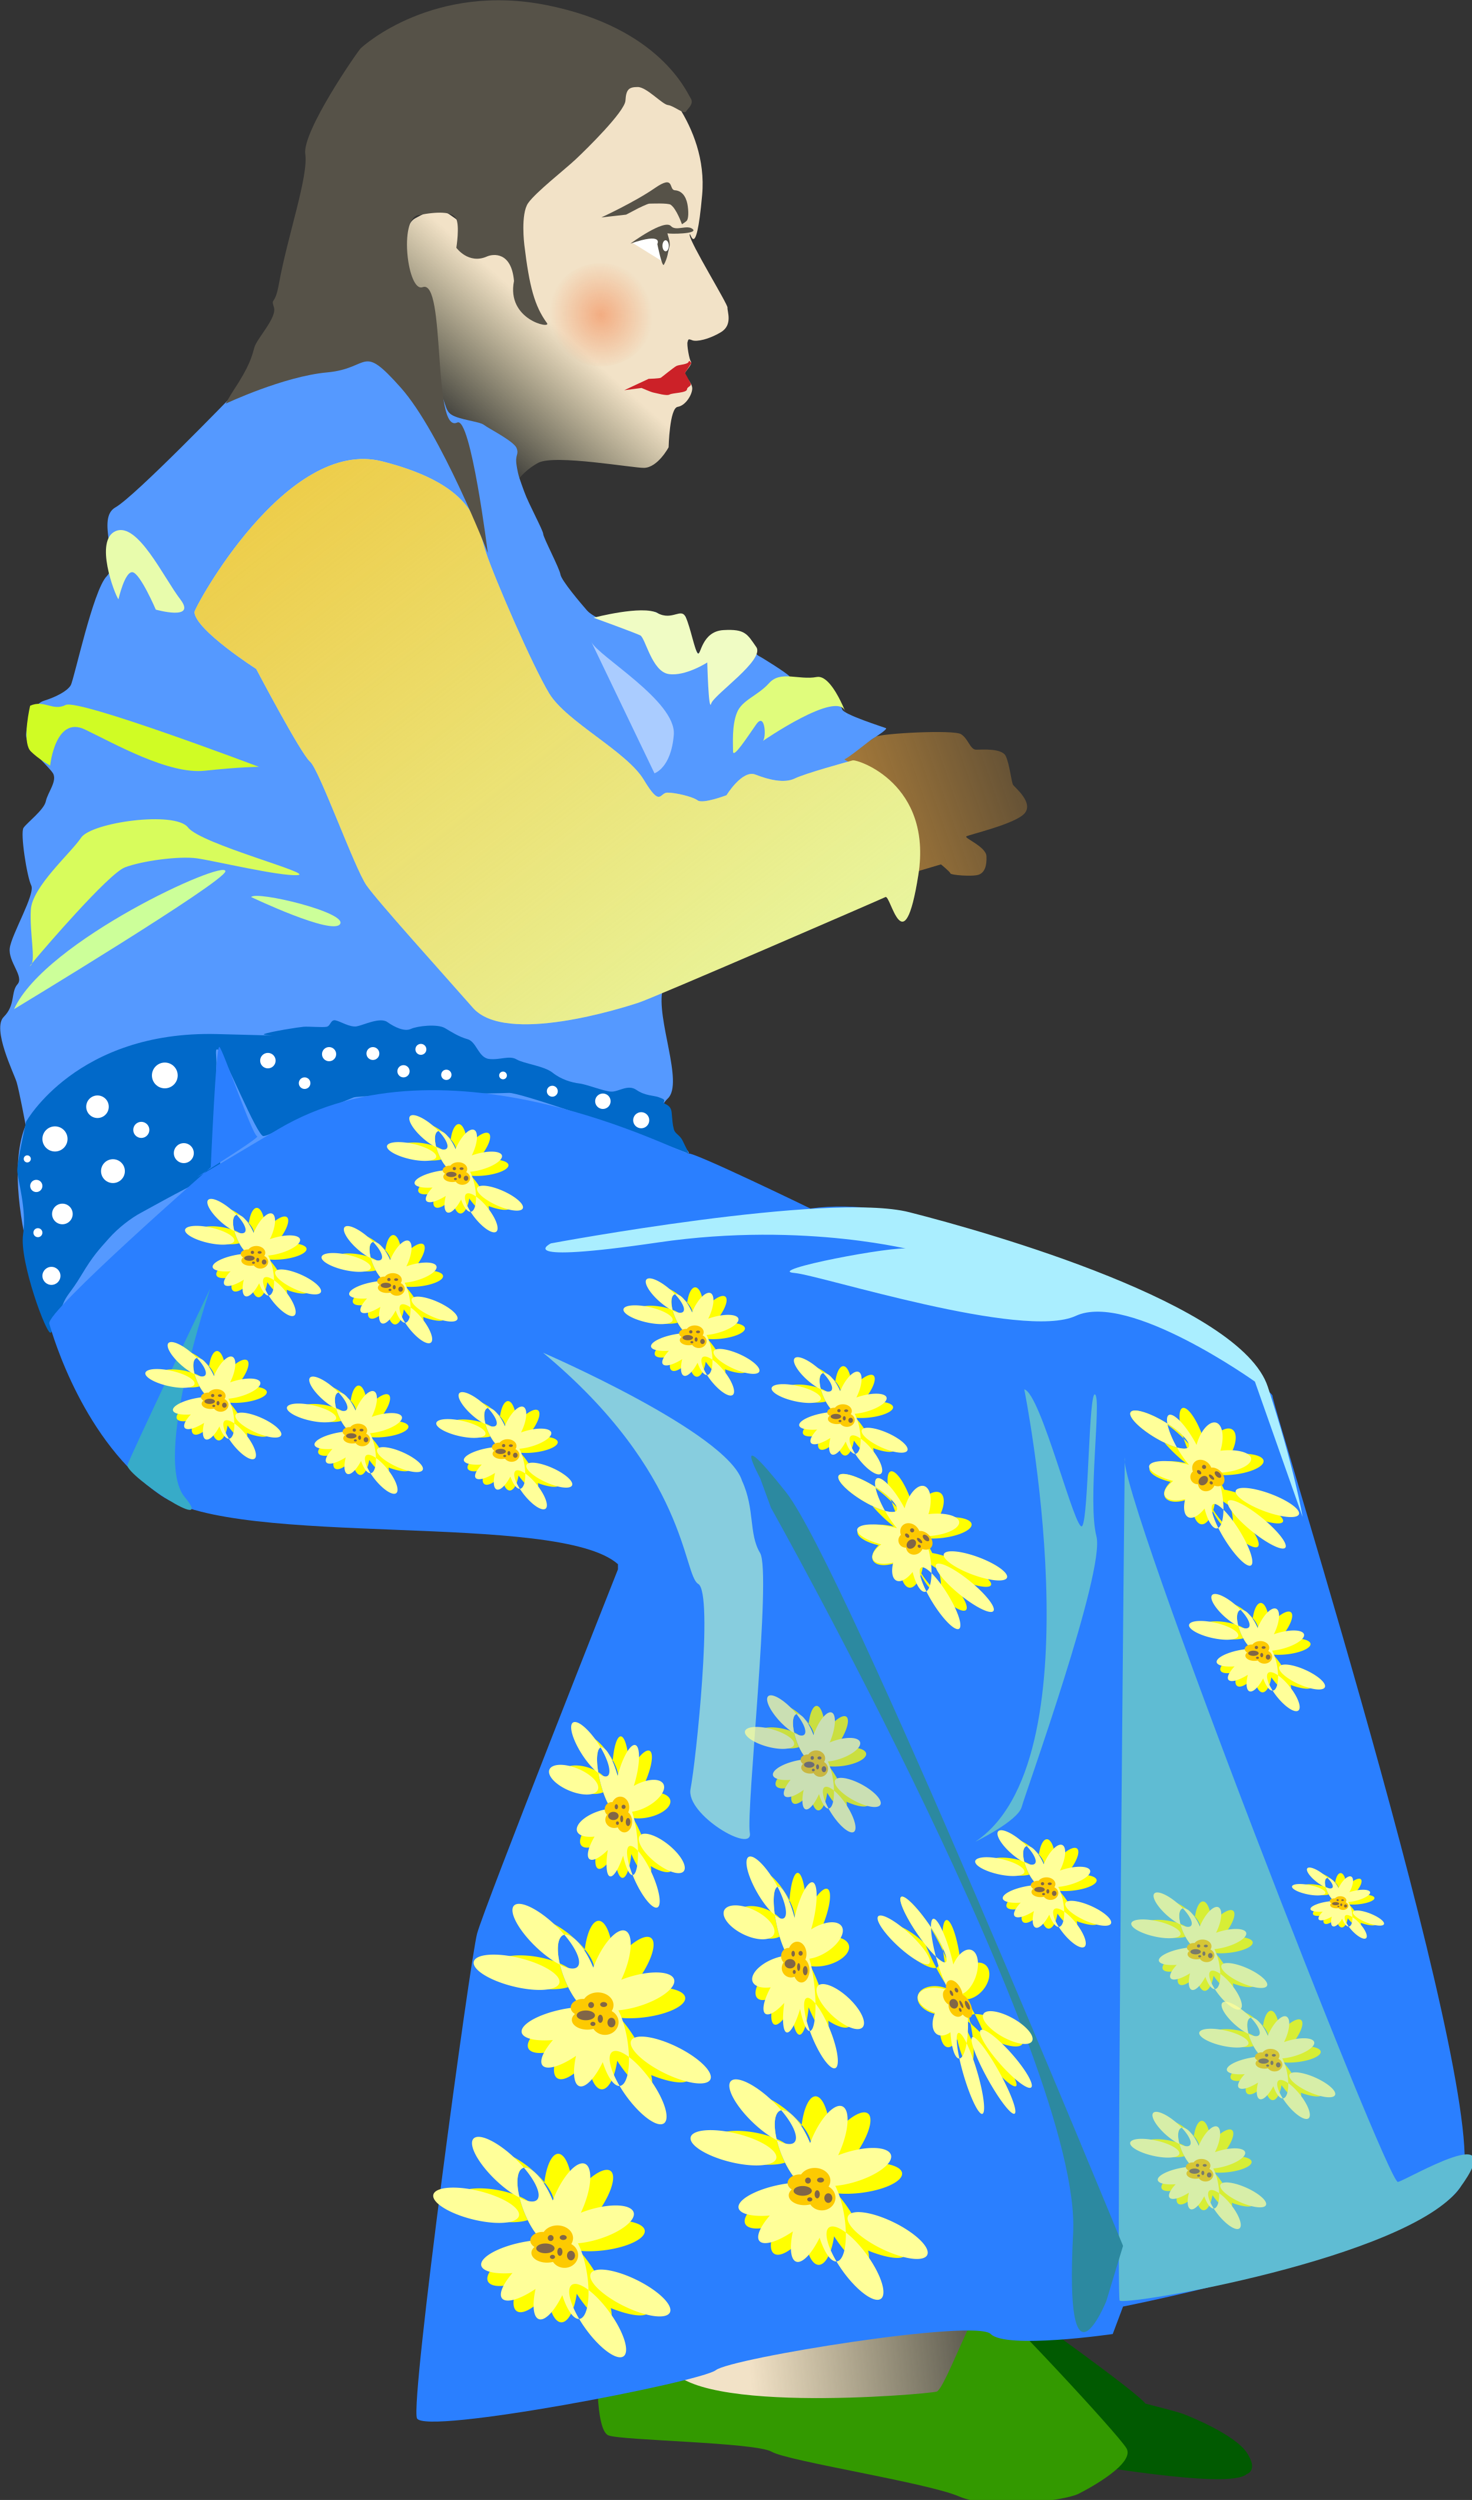 <svg xmlns="http://www.w3.org/2000/svg" xmlns:xlink="http://www.w3.org/1999/xlink" viewBox="0 0 160.84 273.1" version="1.0"><rect x="0" y="0" width="160.84" height="273.1" fill="#333333" stroke="none"/><defs><linearGradient id="e" y2="487.13" gradientUnits="userSpaceOnUse" x2="344.41" y1="214.07" x1="132.39"><stop stop-color="#eec73e" offset="0"/><stop stop-color="#eec73e" stop-opacity="0" offset="1"/></linearGradient><linearGradient id="c" x1="107.86" xlink:href="#a" gradientUnits="userSpaceOnUse" x2="148.28" y1="342.07" y2="338.07"/><linearGradient id="b" y2="332.26" gradientUnits="userSpaceOnUse" x2="465.68" y1="391.72" x1="294.46"><stop stop-color="#fcaf3e" offset="0"/><stop stop-color="#fcaf3e" stop-opacity="0" offset="1"/></linearGradient><linearGradient id="d" x1="422.24" xlink:href="#a" gradientUnits="userSpaceOnUse" x2="385.88" y1="333.13" y2="374.04"/><linearGradient id="a"><stop stop-color="#f2e2c7" offset="0"/><stop stop-color="#f8ebc1" stop-opacity=".498" offset=".5"/><stop stop-color="#fef5bc" stop-opacity="0" offset="1"/></linearGradient><radialGradient id="f" gradientUnits="userSpaceOnUse" cy="170.1" cx="275.21" gradientTransform="matrix(.325 .975 -.916 .305 339.82 -136.41)" r="19.183"><stop stop-color="#f44800" offset="0"/><stop stop-color="#f44800" stop-opacity="0" offset="1"/></radialGradient></defs><g transform="translate(-16.234 -20.043) scale(.301)"><path d="M359.33 342.57s10.45-7.33 12.47-8.58c2.03-1.24 28.38-2.65 31.03-.93 2.65 1.71 3.28 5.61 5.46 5.61s9.35-.62 10.76 2.34c1.4 2.96 2.03 9.51 2.65 10.44.62.94 7.49 6.4 4.21 10.29-3.27 3.9-20.43 7.8-21.2 8.42-.78.62 7.17 3.74 7.32 7.17.16 3.43-.62 5.93-2.81 6.71-2.18.78-10.13.15-10.28-.47-.16-.63-3.43-3.27-3.43-3.27s-12.01 3.58-13.26 3.89c-1.24.32-3.74.16-3.74.16s-7.95-32.9-11.38-32.74c-3.43.15-7.95-6.86-8.26-6.86s.46-2.18.46-2.18z" fill="url(#b)"/><path d="M469.72 938.94c-2.81-4.05-42.72-32.43-42.72-32.43l-9.98 30.25s26.51 24.64 27.44 24.01c.94-.62 55.51 9.67 62.06 3.74 0 0 4.36-1.24 0-7.79-4.37-6.55-20.58-13.1-23.08-14.04-2.49-.93-13.72-3.74-13.72-3.74z" fill="#015a01"/><path fill="url(#c)" transform="translate(54.015 66.689) scale(2.524)" d="M86.491 322.34l13.095 23.96 34.834.87 9.02-7.66-2.84-15.32z"/><path d="M290.26 93.102s20.89 18.398 18.56 44.278-4.52 11.85-4.52 14.5 13.87 25.1 13.72 26.35c-.16 1.25 2.03 6.24-2.34 8.89s-8.89 3.59-10.45 2.96c-1.56-.62-1.4-.31-1.71.63-.32.93.62 6.39 1.24 7.17.63.78-1.71 3.12-2.18 4.05-.47.94 2.65 3.43 2.65 5.62 0 2.18-2.34 6.23-5.3 6.7s-3.28 14.66-3.28 14.66-3.89 7.33-8.88 7.48c-3.82.12-32.4-4.96-38.36-1.87-4.21 2.19-6.86 5.46-7.01 5.77-.16.31-6.24-5.92-6.24-5.92s-18.24-15.44-19.18-16.22c-.93-.77-8.26-19.18-8.57-19.95-.32-.78-18.71-19.34-7.49-33.53 0 0-1.87-15.74 3.74-18.86 5.62-3.12 8.11-3.59 9.98-2.81 1.88.78 11.39 7.02 11.07 11.07-.31 4.06 28.22-24.48 28.07-25.88-.16-1.4 17.62-31.65 22.92-33.834 5.3-2.191 13.41-1.567 13.56-1.254z" fill="url(#d)"/><path d="M280.53 208.22l8.86-4.14s4-.1 4.46-.41c.47-.31 4.48-3.62 5.61-4.24 1.05-.57 4.34-.49 4.52-1.71.08-.49.94.62.94.62l-2.34 3.59s1.82 3.29 2.03 3.74c.53 1.16-1.22 1.21-1.28 2.2-.08 1.37-5.22 1.27-6.31 1.9-1.1.62-4.87-.54-5.81-.69-.93-.16-4.39-1.69-4.39-1.69l-6.29.83z" fill="#cc2128"/><path d="M272.23 145.5s12.04-5.54 19.39-10.63 4.96.6 7.28.77c3.3.23 4.39 3.44 4.7 5.79.42 3.08.07 4.84-.4 5.31-.46.46-1.71 1.24-1.71 1.24s-1.97-5.64-4.1-7.09c-.98-.67-7.13-.39-7.75-.39s-3.99 1.67-3.99 1.67l-4.43 2.32-8.99 1.01z" fill="#565248"/><path fill-rule="evenodd" fill="#fff" d="M283.61 154.77l11 6.83.3-.08s3.66-3.54 1.31-10.34c-1.65-4.78-12.06 3.79-12.61 3.59z"/><path d="M282.78 155s12.27-9.05 14.72-6.36c1.84 2.01 5.86-.64 7.89 1.09 2.11 1.79-8.58 1.84-9.05 1.53s1.11 2.9.64 4.77c-.46 1.87-.77 4.34-2.04 6.61-.66 1.17-2.39-7.5-2.39-7.5s2.39-4.35-9.77-.14z" fill="#565248"/><path d="M63.248 474.94s-2.337-12.48-3.273-15.6c-.937-3.12-9.045-19.33-4.678-23.7 4.365-4.36 2.497-9.04 4.991-11.84 2.493-2.81-3.428-8.11-2.807-13.1.623-4.99 9.357-19.64 7.794-22.76-1.56-3.12-4.054-19.03-2.807-20.9s7.485-6.54 8.108-9.66 4.364-7.49 2.494-10.29c-1.871-2.81-9.978-9.36-9.668-14.04.311-4.67 2.497-10.91 6.548-12.16 4.054-1.25 8.421-3.43 9.668-5.61 1.246-2.19 8.107-34.62 13.097-39.6 4.991-4.99-4.053-20.9 3.118-24.95 7.177-4.05 42.097-40.23 43.657-41.79s22.76-5.92 26.19-7.79 8.73-14.97 9.36-17.46c.62-2.5 3.74-3.12 4.99-3.12s24.94 12.47 30.56 21.83c5.61 9.35 4.37 12.78 7.17 14.65 2.81 1.88 10.29 2.5 11.85 3.74 1.56 1.25 10.91 5.93 11.85 8.42.94 2.5-.62 2.18 0 6.24.62 4.05 1.25 5.3 2.81 9.67 1.56 4.36 6.86 14.03 6.86 15.28 0 1.24 5.92 12.47 6.24 14.65.31 2.19 7.48 10.6 9.66 13.1 2.18 2.49 9.67 5.61 12.16 4.37 2.5-1.25 10.92-5.31 13.41-3.44 2.5 1.88 3.12 1.88 4.68 1.88s5.3-1.88 5.61-.32c.32 1.56 3.43 12.47 4.37 13.1.94.62 4.05-5.93 6.24-7.17 2.18-1.25 7.79-1.56 8.73 0 .93 1.56 5.92 7.48 7.17 8.1 1.25.63 10.29 6.24 11.23 7.49.93 1.24 9.66-.63 10.29 1.56.62 2.18 8.41 8.42 8.73 10.29.31 1.87 15.28 6.55 15.9 6.86s-3.12 2.81-4.68 3.74-9.04 7.17-10.29 7.48c-1.25.32 12.48 5.31 14.04 9.99 1.55 4.67 15.9 22.45 4.68 34.61-11.23 12.16-82.33 28.37-84.82 38.97-2.5 10.61 7.79 33.99 1.87 39.61-5.93 5.61 2.49 10.29 1.87 12.16-.63 1.87 6.86 7.17 5.61 7.79-.63.31-79.24-13.62-136.74 3.28-57.09 16.77-93.079 64.39-93.079 64.39s-21.208-52.38-10.763-77.95z" fill="#59f"/><path d="M63.405 473.69s18.398-33.05 69.225-31.81c50.83 1.25 14.66.94 17.15 0 2.5-.93 12.48-2.49 14.35-2.65 1.87-.15 7.01.31 8.41 0 1.41-.31 1.41-2.65 3.12-2.34 1.72.31 5.3 2.65 7.8 2.19 2.49-.47 8.42-3.44 11.07-1.56 2.65 1.87 6.23 3.58 8.57 2.49s9.67-1.87 12.32-.31 4.99 3.12 8.26 4.05c3.28.94 3.9 6.7 7.8 7.17s7.32-1.4 9.98.16c2.65 1.56 9.97 2.34 13.09 4.83 3.12 2.5 7.02 3.59 9.67 3.9s8.89 2.81 11.53 2.96c2.66.16 6.09-2.8 9.21-.62 3.11 2.18 6.55 2.03 8.1 2.65 1.56.62 2.34.78 1.87 1.72-.46.93 2.5.62 2.81 3.74s.31 4.21.78 6.08 2.18 2.03 3.27 4.36c1.1 2.34 2.03 3.9 2.03 4.52 0 0-23.77-9.35-25.88-9.82-2.1-.47-35.55-12.39-39.29-12.16-3.74.24-54.26.7-56.36 1.64-2.11.93-21.75 8.65-21.75 8.65s-8.73 5.3-11 5.38c-2.26.08-14.26-29.47-16.13-31.1-1.87-1.64-.7 2.33-.94 5.61-.23 3.27 1.17 32.98 1.4 35.55.24 2.57-2.8 5.61-4.91 5.61-2.1 0-20.34 10.29-23.85 12.16s-8.189 5.38-11.698 9.36c-3.509 3.97-5.614 6.08-9.824 13.09-4.208 7.02-5.379 7.02-7.015 11.23-1.638 4.21-2.806 8.42-4.21 9.82-1.403 1.41-11.46-25.96-10.056-35.55 1.403-9.59-2.103-20.11-2.103-23.38 0-3.28 3.201-17.62 3.201-17.62z" fill="#0169c9"/><circle transform="translate(54.015 66.689) scale(2.524)" cy="163.73" cx="7.874" r="1.807" fill="#fff"/><circle transform="translate(54.015 66.689) scale(2.524)" cy="159.1" cx="13.989" r="1.622" fill="#fff"/><circle transform="translate(54.015 66.689) scale(2.524)" cy="168.36" cx="16.213" r="1.714" fill="#fff"/><circle transform="translate(54.015 66.689) scale(2.524)" cy="174.52" cx="8.94" r="1.483" fill="#fff"/><circle transform="translate(54.015 66.689) scale(2.524)" cy="183.42" cx="7.365" r="1.297" fill="#fff"/><circle transform="translate(54.015 66.689) scale(2.524)" cy="152.47" cx="38.496" r="1.112" fill="#fff"/><circle transform="translate(54.015 66.689) scale(2.524)" cy="155.71" cx="43.778" r=".834" fill="#fff"/><circle transform="translate(54.015 66.689) scale(2.524)" cy="151.54" cx="47.298" r="1.019" fill="#fff"/><circle transform="translate(54.015 66.689) scale(2.524)" cy="151.45" cx="53.599" r=".927" fill="#fff"/><circle transform="translate(54.015 66.689) scale(2.524)" cy="154" cx="58" r=".88" fill="#fff"/><circle transform="translate(54.015 66.689) scale(2.524)" cy="150.85" cx="60.501" r=".788" fill="#fff"/><circle transform="translate(54.015 66.689) scale(2.524)" cy="154.51" cx="64.162" r=".741" fill="#fff"/><circle transform="translate(54.015 66.689) scale(2.524)" cy="154.6" cx="72.315" r=".556" fill="#fff"/><circle transform="translate(54.015 66.689) scale(2.524)" cy="156.87" cx="79.403" r=".788" fill="#fff"/><circle transform="translate(54.015 66.689) scale(2.524)" cy="158.31" cx="86.676" r="1.112" fill="#fff"/><circle transform="translate(54.015 66.689) scale(2.524)" cy="161.04" cx="92.189" r="1.158" fill="#fff"/><circle transform="translate(54.015 66.689) scale(2.524)" cy="162.43" cx="20.29" r="1.158" fill="#fff"/><circle transform="translate(54.015 66.689) scale(2.524)" cy="154.6" cx="23.672" r="1.853" fill="#fff"/><circle transform="translate(54.015 66.689) scale(2.524)" cy="165.77" cx="26.405" r="1.436" fill="#fff"/><circle transform="translate(54.015 66.689) scale(2.524)" cy="170.49" cx="5.187" r=".88" fill="#fff"/><circle transform="translate(54.015 66.689) scale(2.524)" cy="166.6" cx="3.89" r=".51" fill="#fff"/><circle transform="translate(54.015 66.689) scale(2.524)" cy="177.21" cx="5.419" r=".648" fill="#fff"/><path d="M270.77 923.04s-.93 25.57 4.06 27.44c4.98 1.87 53.32 2.49 59.24 5.93 5.93 3.43 56.45 11.22 67.99 16.21 11.53 4.99 38.35 1.56 43.34-.93 4.99-2.5 20.58-11.22 17.46-16.53-3.11-5.3-47.08-52.39-50.52-53.95-3.43-1.55-15.28 32.44-18.39 33.37-3.12.94-95.74 9.04-97.61-11.54s-24.01-22.13-24.01-22.13l-1.56 22.13z" fill="#390"/><path d="M124.52 288.77c-.1-1.47 33.39-63.61 68.2-54.72s34.34 23.39 37.68 33.21c3.33 9.82 16.69 40.69 22.89 50.98s28.14 21.05 34.33 31.34c6.2 10.29 5.73 4.68 8.59 4.68s9.06 1.4 10.97 2.81c1.9 1.4 10.49-1.87 10.49-1.87s5.72-9.36 10.49-7.49 10.49 3.28 14.31 1.41c3.81-1.87 19.23-6.08 20.98-6.55s29.09 8.42 23.84 41.63-10.01 7.01-11.92 7.95c-1.91.93-83.93 36.48-89.65 38.35-5.73 1.87-48.17 15.44-60.09 1.87-11.92-13.56-34.34-38.35-38.63-44.43s-17.17-42.1-20.5-44.91c-3.34-2.8-19.56-33.67-19.56-33.67s-21.94-14.04-22.42-20.59z" fill="#e8fcac"/><path d="M59.041 432.84s76.619-46.3 76.709-50.05c.12-4.57-65.485 25.26-76.709 50.05zM145.1 392.15s29.47 14.03 32.28 9.82c2.8-4.21-30.4-12.16-32.28-9.82z" fill="#cf9"/><path d="M68.862 412.26s24.323-28.53 30.404-30.87c6.084-2.34 19.644-4.21 26.194-3.28 6.55.94 29.94 6.55 36.48 6.08 6.55-.46-35.08-11.22-39.76-17.3-4.67-6.08-35.076-1.87-38.819 3.74-3.741 5.61-17.775 17.78-18.242 26.19-.47 8.42 1.87 18.25 0 20.12-1.871 1.87 3.743-4.68 3.743-4.68z" fill="#d8fc5c"/><path d="M72.136 344.44s1.87-18.25 12.628-13.1 30.406 16.37 43.496 14.97c13.1-1.41 19.65-1.41 19.65-1.41s-65.486-24.79-70.163-22.45-7.703-2.02-12.879.27c-.937 4.21-2.556 13.76.251 16.57 2.809 2.81 7.017 5.15 7.017 5.15z" fill="#d0fc24"/><path d="M96.926 284.1c-1.404-1.87-8.888-21.52-.937-24.79 7.951-3.28 17.301 16.84 23.391 24.79 6.08 7.95-8.89 3.74-8.89 3.74s-5.61-13.1-8.42-13.57c-2.804-.46-5.144 9.83-5.144 9.83z" fill="#e8fcac"/><path d="M269.4 290.78s17.74-4.66 23.2-1.69c5.46 2.96 8.58-2.19 10.29 1.56 1.72 3.74 3.28 12.16 4.36 13.09 1.1.94 1.35-8 9.3-8.47 7.95-.46 8.64 1.46 11.91 6.14 3.27 4.67-15.44 17.3-16.37 20.57-.94 3.28-1.41-14.96-1.41-14.96s-7.95 5.14-14.03 4.2c-6.08-.93-8.42-13.09-10.29-14.03-1.87-.93-16.96-6.41-16.96-6.41z" fill="#f0fcc4"/><path d="M330.8 335.55s27.13-18.71 29.94-10.76c2.8 7.95-3.77-13.75-10.32-12.5-6.55 1.24-13.07-2.46-17.28 2.21-4.21 4.68-9.83 6.08-11.7 10.76s-1.4 11.23-1.4 14.03c0 2.81 5.14-5.14 8.42-9.82s3.74 5.15 2.34 6.08z" fill="#e0fc7c"/><path d="M268.59 299.53l22.92 47.71s6.08-1.87 7.02-14.03c.93-12.16-27.6-28.53-29.94-33.68z" fill="#acf"/><path d="M278.26 636.15s-48.65 122.87-51.14 132.22c-2.5 9.36-24.33 169.64-21.83 175.87 2.49 6.24 102.9-13.09 108.52-17.46 5.61-4.37 94.17-18.71 99.78-13.1 5.61 5.62 44.28 0 44.28 0l3.74-9.97s107.27-21.21 122.24-43.03-68.6-285.02-67.98-287.51c.62-2.5-103.53-76.72-167.77-67.98 0 0-42.4-20.58-44.27-19.96s-87.32-45.53-149.06-8.73-5.61 3.12-7.48 2.49c-1.88-.62-12.48-31.8-13.73-32.43-1.25-.62-3.11 43.66-3.11 43.66s-59.872 52.39-58.625 56.75S84.297 590 112.36 609.33c28.07 19.34 144.07 5.62 165.9 24.95" fill="#2a7fff"/><path d="M462.24 595.62s-3.12 303.72-1.87 305.9c1.24 2.18 104.77-15.28 123.48-40.85s-18.71-3.12-22.45-2.18-102.44-252.11-99.16-262.87z" fill="#5fbcd3"/><path d="M251.08 557.54s66.76 28.88 72.23 46.5c4.74 10.35 2.34 19.18 6.55 26.19 4.21 7.02-5.14 93.55-3.74 101.5 1.41 7.95-23.38-6.55-21.51-15.9 1.87-9.36 8.42-71.1 2.8-74.38-5.61-3.27-3.66-40.14-56.33-83.91z" fill="#87cdde"/><path d="M333.8 613.81s112.97 201.21 109.69 263.32c-3.27 62.1 12.03 24.66 12.03 24.66l6.09-20.1S360.3 634.62 339.25 608.13c-21.04-26.5-9.39-5.1-9.39-5.1l3.94 10.78z" fill="#2c89a0"/><path d="M130.26 534.2s-20.97 61.68-9.28 75.72c11.7 14.03-20.9-7.71-20.78-11.5.05-1.47 30.06-64.22 30.06-64.22z" fill="#37abc8"/><path d="M253.91 517.85s100.63-18.8 130.1-11.31c29.47 7.48 120.32 33.41 130.15 63.35 9.82 29.93 12.63 47.24 12.63 47.24l-17.31-49.11s-45.84-32.74-65.02-23.86c-19.17 8.89-92.89-14.83-102.12-15.57-11.38-.91 37.11-10.15 41.32-8.75s-36.49-10.29-90.75-2.34-39 .35-39 .35z" fill="#aef"/><path d="M425.75 570.83s26.53 131.27-16.3 163.14c-.48.36-.97.7-1.47 1.03 0 0 15.43-7.48 16.84-12.62 1.4-5.15 30.4-85.6 27.13-98.23-3.28-12.63 1.87-49.58-.47-51.45s-2.34 44.43-4.68 47.71c-2.34 3.27-14.97-48.18-21.05-49.58z" fill="#5fbcd3"/><path d="M124.52 288.77c-.1-1.47 33.39-63.61 68.2-54.72s34.34 23.39 37.68 33.21c3.33 9.82 16.69 40.69 22.89 50.98s28.14 21.05 34.33 31.34c6.2 10.29 5.73 4.68 8.59 4.68s9.06 1.4 10.97 2.81c1.9 1.4 10.49-1.87 10.49-1.87s5.72-9.36 10.49-7.49 10.49 3.28 14.31 1.41c3.81-1.87 19.23-6.08 20.98-6.55s29.09 8.42 23.84 41.63-10.01 7.01-11.92 7.95c-1.91.93-83.93 36.48-89.65 38.35-5.73 1.87-48.17 15.44-60.09 1.87-11.92-13.56-34.34-38.35-38.63-44.43s-17.17-42.1-20.5-44.91c-3.34-2.8-19.56-33.67-19.56-33.67s-21.94-14.04-22.42-20.59z" fill="url(#e)"/><path d="M219.59 156.51s4.4 6.14 11.11 3.17c2.18-.97 8.89-1.87 9.82 8.88-2.84 14.12 13.6 17.52 11.99 15.32-4.55-6.23-6.41-13.27-8.24-28.41 0 0-1.41-11.23 1.4-15.2 2.8-3.98 13.33-12.17 17.3-15.91 3.98-3.74 17.78-17.3 18.01-21.28.24-3.978 1.17-4.912 4.45-4.912 3.27 0 8.88 6.312 10.99 6.552 2.1.23 5.84 3.51 6.55 2.34.7-1.17 3.04-2.81 1.63-4.92-1.4-2.1-11.22-25.488-52.15-33.674s-66.42 14.501-67.59 15.67c-1.17 1.168-21.28 30.164-20.11 38.354s-6.45 29.76-9.59 47.24c-1.44 8.02-2.96 4.66-1.79 8.4s-6.16 11.25-7.09 14.52c-.94 3.28-1.56 6.56-7.77 15.92-.91 1.36-2.65 4.52-2.65 4.52s20.96-9.9 36.85-11.35 12.13-10.85 26.71 5.54c14.58 16.4 31.6 60.03 31.6 60.03s-6.21-49.73-11.1-47.37c-9.14 4.42-4.04-52.3-12.57-49.13-5.43 2.02-8.69-24.7-1.67-26.1 7.02-1.41 12.4-1.41 13.8 1.17 1.4 2.57.11 10.63.11 10.63z" fill="#565248"/><path opacity=".35" transform="translate(-1.35 -2.88)" fill="url(#f)" d="M292.59 183.8a19.183 18.702 0 110-.19"/><path fill="#fff" d="M296.71 155.8a1.147 1.994 0 110-.02"/><path fill="#ff0" d="M261.933 864.113a5.355 15.766 0 110-.161M270.312 870.465a5.355 15.766 36.82 11.097-.129M272.872 883.333a5.355 15.766 83.215 11.16-.019M272.872 892.29a17.3 4.88 26.23 10.16.068M263.4 899.202a17.3 4.88 59.479 11.095.146M252.71 899.202a5.586 15.113 1.686 11.015.146M263.4 899.202a17.3 4.88 59.479 11.095.146M242.886 894.037a5.586 15.114 34.395 11-.066.13M237.689 885.471a5.586 15.114 63.851 11-.122.082M238.086 873.074a5.586 15.114-79.436 10-.146-.007M243.54 865.11a5.586 15.113-51.083 10-.126-.076M252.35 860.64a5.586 15.113-22.05 11-.073-.127"/><path d="M252.35 860.64a5.586 15.113-22.05 11-.073-.127M267.191 863.282a15.113 5.586-67.05 11.039-.141M276.118 877.383a15.113 5.586-16.933 11.133-.062M276.118 890.797a16.005 5.275 26.186 10.133.03M268.768 898.655a16.004 5.275 53.998 10.104.089M258.973 902.13a5.275 16.004-9.152 11.052.127M247.803 900.468a5.275 16.005 20.074 11-.016.135M238.611 893.213a5.275 16.005 50.403 11-.082.109M234.447 883.198a5.275 16.005 78.465 11-.124.057M235.176 873.355a5.275 16.005-76.072 10-.136 0M241.304 863.521a5.275 16.004-46.071 10-.118-.069" fill="#ff9"/><path fill="#fdca01" d="M256.285 874.262c-2.133 0-3.99.958-4.96 2.373a6.201 6.201 0 00-.391-.014c-2.482 0-4.498 1.402-4.498 3.127 0 .936.599 1.768 1.535 2.34-.707.595-1.129 1.333-1.129 2.131 0 1.962 2.537 3.552 5.664 3.552.77 0 1.506-.098 2.176-.272.873 1.3 2.421 2.17 4.185 2.17 2.726 0 4.934-2.065 4.934-4.612v-.05c-.019-1.71-1.025-3.187-2.51-3.972a3.916 3.916 0 00.67-2.168v-.044c-.032-2.527-2.564-4.56-5.676-4.56z"/><path fill="#816647" d="M255.227 882.597a3.31 1.768 0 110-.018M262.658 885.215a1.446 1.731 0 110-.018M259.662 878.658a1.27.895 0 110-.01M254.867 878.626a1.05 1.088 0 11-.002-.01M258.111 883.843a.93 1.472 0 110-.014M255.409 885.692a.921.753 0 110-.008"/><g><path fill="#ff0" d="M276.613 779.553a5.355 15.766 0 110-.161M284.992 785.905a5.355 15.766 36.82 11.097-.129M287.552 798.773a5.355 15.766 83.215 11.16-.019M287.552 807.73a17.3 4.88 26.23 10.16.068M278.08 814.642a17.3 4.88 59.479 11.095.146M267.39 814.642a5.586 15.113 1.686 11.015.146M278.08 814.642a17.3 4.88 59.479 11.095.146M257.566 809.477a5.586 15.114 34.395 11-.066.13M252.369 800.911a5.586 15.114 63.851 11-.122.082M252.766 788.514a5.586 15.114-79.436 10-.146-.007M258.22 780.55a5.586 15.113-51.083 10-.126-.076M267.03 776.08a5.586 15.113-22.05 11-.073-.127"/><path d="M267.03 776.08a5.586 15.113-22.05 11-.073-.127M281.871 778.722a15.113 5.586-67.05 11.039-.141M290.798 792.823a15.113 5.586-16.933 11.133-.062M290.798 806.237a16.005 5.275 26.186 10.133.03M283.448 814.095a16.004 5.275 53.998 10.104.089M273.653 817.57a5.275 16.004-9.152 11.052.127M262.483 815.908a5.275 16.005 20.074 11-.016.135M253.291 808.653a5.275 16.005 50.403 11-.082.109M249.127 798.638a5.275 16.005 78.465 11-.124.057M249.856 788.795a5.275 16.005-76.072 10-.136 0M255.984 778.961a5.275 16.004-46.071 10-.118-.069" fill="#ff9"/><path fill="#fdca01" d="M270.965 789.702c-2.133 0-3.99.958-4.96 2.373a6.201 6.201 0 00-.391-.014c-2.482 0-4.498 1.402-4.498 3.127 0 .936.599 1.768 1.535 2.34-.707.595-1.129 1.333-1.129 2.131 0 1.962 2.537 3.552 5.664 3.552.77 0 1.506-.098 2.176-.272.873 1.3 2.421 2.17 4.185 2.17 2.726 0 4.934-2.065 4.934-4.612v-.05c-.019-1.71-1.025-3.187-2.51-3.972a3.916 3.916 0 00.67-2.168v-.044c-.032-2.527-2.564-4.56-5.676-4.56z"/><path fill="#816647" d="M269.907 798.037a3.31 1.768 0 110-.018M277.338 800.655a1.446 1.731 0 110-.018M274.342 794.098a1.27.895 0 110-.01M269.547 794.066a1.05 1.088 0 11-.002-.01M272.791 799.283a.93 1.472 0 110-.014M270.089 801.132a.921.753 0 110-.008"/></g><g><path fill="#ff0" d="M355.343 843.253a5.355 15.766 0 110-.161M363.722 849.605a5.355 15.766 36.82 11.097-.129M366.282 862.473a5.355 15.766 83.215 11.16-.019M366.282 871.43a17.3 4.88 26.23 10.16.068M356.81 878.342a17.3 4.88 59.479 11.095.146M346.12 878.342a5.586 15.113 1.686 11.015.146M356.81 878.342a17.3 4.88 59.479 11.095.146M336.296 873.177a5.586 15.114 34.395 11-.066.13M331.099 864.611a5.586 15.114 63.851 11-.122.082M331.496 852.214a5.586 15.114-79.436 10-.146-.007M336.95 844.25a5.586 15.113-51.083 10-.126-.076M345.76 839.78a5.586 15.113-22.05 11-.073-.127"/><path d="M345.76 839.78a5.586 15.113-22.05 11-.073-.127M360.601 842.422a15.113 5.586-67.05 11.039-.141M369.528 856.523a15.113 5.586-16.933 11.133-.062M369.528 869.937a16.005 5.275 26.186 10.133.03M362.178 877.795a16.004 5.275 53.998 10.104.089M352.383 881.27a5.275 16.004-9.152 11.052.127M341.213 879.608a5.275 16.005 20.074 11-.016.135M332.021 872.353a5.275 16.005 50.403 11-.082.109M327.857 862.338a5.275 16.005 78.465 11-.124.057M328.586 852.495a5.275 16.005-76.072 10-.136 0M334.714 842.661a5.275 16.004-46.071 10-.118-.069" fill="#ff9"/><path fill="#fdca01" d="M349.695 853.402c-2.133 0-3.99.958-4.96 2.373a6.201 6.201 0 00-.391-.014c-2.482 0-4.498 1.402-4.498 3.127 0 .936.599 1.768 1.535 2.34-.707.595-1.129 1.333-1.129 2.131 0 1.962 2.537 3.552 5.664 3.552.77 0 1.506-.098 2.176-.272.873 1.3 2.421 2.17 4.185 2.17 2.726 0 4.934-2.065 4.934-4.612v-.05c-.019-1.71-1.025-3.187-2.51-3.972a3.916 3.916 0 00.67-2.168v-.044c-.032-2.527-2.564-4.56-5.676-4.56z"/><path fill="#816647" d="M348.637 861.737a3.31 1.768 0 110-.018M356.068 864.355a1.446 1.731 0 110-.018M353.072 857.798a1.27.895 0 110-.01M348.277 857.766a1.05 1.088 0 11-.002-.01M351.521 862.983a.93 1.472 0 110-.014M348.819 864.832a.921.753 0 110-.008"/></g><g><path fill="#ff0" d="M346.672 761.54a3.174 15.15 0 110-.155M351.638 767.644a3.567 13.48 22.665 11.057-.124M353.155 780.01a5.074 9.477 76.347 11.095-.018M353.155 788.616a11.9 4.041 41.665 10.095.067M347.54 795.26a15.305 3.142 71.136 11.058.14M341.205 795.26a3.312 14.52.947 11.009.14M347.54 795.26a15.305 3.142 71.136 11.058.14M335.382 790.296a3.662 13.134 20.584 11-.039.126M332.302 782.065a4.586 10.486 45.838 11-.072.078M332.538 770.151a5.187 9.27-68.353 10-.087-.007M335.77 762.497a4.113 11.69-33.242 10-.075-.073M340.992 758.203a3.452 13.931-12.706 11-.044-.122"/><path d="M340.992 758.203a3.452 13.931-12.706 11-.044-.122M349.788 760.741a13.883 3.464-76.747 11.023-.136M355.08 774.291a9.698 4.959-32.159 11.078-.058M355.08 787.182a11.054 4.35 42.888 10.078.029M350.723 794.734a13.746 3.498 67.789 10.061.085M344.917 798.074a3.15 15.267-5.272 11.031.12M338.297 796.476a3.239 14.848 11.77 11-.01.13M332.849 789.504a3.879 12.398 33.55 11-.049.104M330.38 779.88a4.88 9.853 67.967 11-.073.055M330.813 770.421a4.805 10.008-63.986 10-.08 0M334.445 760.971a3.75 12.826-29.873 10-.07-.066" fill="#ff9"/><path fill="#fdca01" d="M343.324 771.293c-1.264 0-2.365.92-2.94 2.28a2.275 2.275 0 00-.232-.014c-1.47 0-2.665 1.348-2.665 3.005 0 .9.355 1.7.909 2.25a3.459 3.459 0 00-.669 2.047c0 1.886 1.504 3.413 3.358 3.413a3.31 3.31 0 001.289-.261c.517 1.25 1.435 2.085 2.48 2.085 1.616 0 2.925-1.984 2.925-4.432v-.048c-.011-1.642-.608-3.062-1.488-3.817.252-.62.398-1.33.398-2.083v-.043c-.02-2.428-1.52-4.382-3.365-4.382z"/><path fill="#816647" d="M342.697 779.303a1.962 1.699 0 110-.018M347.102 781.819a.857 1.664 0 110-.018M345.325 775.517a.753.86 0 110-.01M342.484 775.486a.623 1.046 0 11-.001-.01M344.407 780.5a.551 1.414 0 110-.013M342.805 782.277a.546.724 0 110-.008"/></g><g><path fill="#ff0" d="M135.8 565.355a3.073 8.388 0 110-.086M140.608 568.734a8.633 2.985-50.519 11.055-.068M142.076 575.58a9.037 2.852-6.184 11.092-.01M142.076 580.346a9.791 2.632 24.287 10.092.037M136.641 584.024a9.398 2.742 57.2 11.055.077M130.507 584.024a3.205 8.042 1.866 11.009.077M136.641 584.024a9.398 2.742 57.2 11.055.077M124.87 581.276a3.124 8.251 37.114 11-.037.07M121.889 576.718a3.013 8.555 66.008 11-.07.044M122.117 570.123a2.98 8.652-80.399 10-.084-.004M125.246 565.885a3.057 8.432-53.82 10-.072-.04M130.3 563.507a3.168 8.135-24.136 11-.041-.068"/><path d="M130.3 563.507a3.168 8.135-24.136 11-.041-.068M138.817 564.913a8.142 3.165-64.901 11.022-.076M143.939 572.415a8.621 2.99-15.435 11.076-.033M143.939 579.552a9.059 2.845 24.137 10.076.016M139.722 583.733a8.755 2.944 51.393 10.059.047M134.101 585.582a8.533 3.02 79.949 11.03.067M127.692 584.697a2.998 8.598 21.896 11-.01.072M122.418 580.837a2.89 8.921 53.01 11-.047.058M120.028 575.509a2.814 9.158 79.46 11-.07.03M120.447 570.272a2.818 9.147-77.262 10-.078 0M123.963 565.04a2.905 8.871-48.748 10-.068-.037" fill="#ff9"/><path fill="#fdca01" d="M132.56 570.755c-1.225 0-2.29.51-2.847 1.262a3.836 3.836 0 00-.225-.008c-1.424 0-2.58.746-2.58 1.664 0 .498.343.94.88 1.245-.405.317-.647.71-.647 1.134 0 1.044 1.455 1.89 3.25 1.89.441 0 .864-.052 1.248-.145.5.692 1.39 1.154 2.401 1.154 1.564 0 2.831-1.098 2.831-2.453v-.027c-.01-.91-.588-1.695-1.44-2.113.244-.344.385-.737.385-1.153v-.024c-.018-1.344-1.472-2.426-3.257-2.426z"/><path fill="#816647" d="M131.952 575.19a1.9.94 0 110-.01M136.216 576.582a.83.921 0 110-.01M134.496 573.093a.729.476 0 110-.005M131.745 573.076a.603.579 0 110-.005M133.607 575.852a.534.783 0 110-.007M132.056 576.836a.529.4 0 110-.004"/></g><g><path fill="#ff0" d="M150.22 513.395a3.073 8.388 0 110-.086M155.028 516.774a8.633 2.985-50.519 11.055-.068M156.496 523.62a9.037 2.852-6.184 11.092-.01M156.496 528.386a9.791 2.632 24.287 10.092.037M151.061 532.064a9.398 2.742 57.2 11.055.077M144.927 532.064a3.205 8.042 1.866 11.009.077M151.061 532.064a9.398 2.742 57.2 11.055.077M139.29 529.316a3.124 8.251 37.114 11-.037.07M136.309 524.758a3.013 8.555 66.008 11-.07.044M136.537 518.163a2.98 8.652-80.399 10-.084-.004M139.666 513.925a3.057 8.432-53.82 10-.072-.04M144.72 511.547a3.168 8.135-24.136 11-.041-.068"/><path d="M144.72 511.547a3.168 8.135-24.136 11-.041-.068M153.237 512.953a8.142 3.165-64.901 11.022-.076M158.359 520.455a8.621 2.99-15.435 11.076-.033M158.359 527.592a9.059 2.845 24.137 10.076.016M154.142 531.773a8.755 2.944 51.393 10.059.047M148.521 533.622a8.533 3.02 79.949 11.03.067M142.112 532.737a2.998 8.598 21.896 11-.01.072M136.838 528.877a2.89 8.921 53.01 11-.047.058M134.448 523.549a2.814 9.158 79.46 11-.07.03M134.867 518.312a2.818 9.147-77.262 10-.078 0M138.383 513.08a2.905 8.871-48.748 10-.068-.037" fill="#ff9"/><path fill="#fdca01" d="M146.98 518.795c-1.225 0-2.29.51-2.847 1.262a3.836 3.836 0 00-.225-.008c-1.424 0-2.58.746-2.58 1.664 0 .498.343.94.88 1.245-.405.317-.647.71-.647 1.134 0 1.044 1.455 1.89 3.25 1.89.441 0 .864-.052 1.248-.145.5.692 1.39 1.154 2.401 1.154 1.564 0 2.831-1.098 2.831-2.453v-.027c-.01-.91-.588-1.695-1.44-2.113.244-.344.385-.737.385-1.153v-.024c-.018-1.344-1.472-2.426-3.257-2.426z"/><path fill="#816647" d="M146.372 523.23a1.9.94 0 110-.01M150.636 524.622a.83.921 0 110-.01M148.916 521.133a.729.476 0 110-.005M146.165 521.116a.603.579 0 110-.005M148.027 523.892a.534.783 0 110-.007M146.476 524.876a.529.4 0 110-.004"/></g><g><path fill="#ff0" d="M187.2 577.885a3.073 8.388 0 110-.086M192.008 581.264a8.633 2.985-50.519 11.055-.068M193.476 588.11a9.037 2.852-6.184 11.092-.01M193.476 592.876a9.791 2.632 24.287 10.092.037M188.041 596.554a9.398 2.742 57.2 11.055.077M181.907 596.554a3.205 8.042 1.866 11.009.077M188.041 596.554a9.398 2.742 57.2 11.055.077M176.27 593.806a3.124 8.251 37.114 11-.037.07M173.289 589.248a3.013 8.555 66.008 11-.07.044M173.517 582.653a2.98 8.652-80.399 10-.084-.004M176.646 578.415a3.057 8.432-53.82 10-.072-.04M181.7 576.037a3.168 8.135-24.136 11-.041-.068"/><path d="M181.7 576.037a3.168 8.135-24.136 11-.041-.068M190.217 577.443a8.142 3.165-64.901 11.022-.076M195.339 584.945a8.621 2.99-15.435 11.076-.033M195.339 592.082a9.059 2.845 24.137 10.076.016M191.122 596.263a8.755 2.944 51.393 10.059.047M185.501 598.112a8.533 3.02 79.949 11.03.067M179.092 597.227a2.998 8.598 21.896 11-.01.072M173.818 593.367a2.89 8.921 53.01 11-.047.058M171.428 588.039a2.814 9.158 79.46 11-.07.03M171.847 582.802a2.818 9.147-77.262 10-.078 0M175.363 577.57a2.905 8.871-48.748 10-.068-.037" fill="#ff9"/><path fill="#fdca01" d="M183.96 583.285c-1.225 0-2.29.51-2.847 1.262a3.836 3.836 0 00-.225-.008c-1.424 0-2.58.746-2.58 1.664 0 .498.343.94.88 1.245-.405.317-.647.71-.647 1.134 0 1.044 1.455 1.89 3.25 1.89.441 0 .864-.052 1.248-.145.5.692 1.39 1.154 2.401 1.154 1.564 0 2.831-1.098 2.831-2.453v-.027c-.01-.91-.588-1.695-1.44-2.113.244-.344.385-.737.385-1.153v-.024c-.018-1.344-1.472-2.426-3.257-2.426z"/><path fill="#816647" d="M183.352 587.72a1.9.94 0 110-.01M187.616 589.112a.83.921 0 110-.01M185.896 585.623a.729.476 0 110-.005M183.145 585.606a.603.579 0 110-.005M185.007 588.382a.534.783 0 110-.007M183.456 589.366a.529.4 0 110-.004"/></g><g><path fill="#ff0" d="M199.77 523.255a3.073 8.388 0 110-.086M204.578 526.634a8.633 2.985-50.519 11.055-.068M206.046 533.48a9.037 2.852-6.184 11.092-.01M206.046 538.246a9.791 2.632 24.287 10.092.037M200.611 541.924a9.398 2.742 57.2 11.055.077M194.477 541.924a3.205 8.042 1.866 11.009.077M200.611 541.924a9.398 2.742 57.2 11.055.077M188.84 539.176a3.124 8.251 37.114 11-.037.07M185.859 534.618a3.013 8.555 66.008 11-.07.044M186.087 528.023a2.98 8.652-80.399 10-.084-.004M189.216 523.785a3.057 8.432-53.82 10-.072-.04M194.27 521.407a3.168 8.135-24.136 11-.041-.068"/><path d="M194.27 521.407a3.168 8.135-24.136 11-.041-.068M202.787 522.813a8.142 3.165-64.901 11.022-.076M207.909 530.315a8.621 2.99-15.435 11.076-.033M207.909 537.452a9.059 2.845 24.137 10.076.016M203.692 541.633a8.755 2.944 51.393 10.059.047M198.071 543.482a8.533 3.02 79.949 11.03.067M191.662 542.597a2.998 8.598 21.896 11-.01.072M186.388 538.737a2.89 8.921 53.01 11-.047.058M183.998 533.409a2.814 9.158 79.46 11-.07.03M184.417 528.172a2.818 9.147-77.262 10-.078 0M187.933 522.94a2.905 8.871-48.748 10-.068-.037" fill="#ff9"/><path fill="#fdca01" d="M196.53 528.655c-1.225 0-2.29.51-2.847 1.262a3.836 3.836 0 00-.225-.008c-1.424 0-2.58.746-2.58 1.664 0 .498.343.94.88 1.245-.405.317-.647.71-.647 1.134 0 1.044 1.455 1.89 3.25 1.89.441 0 .864-.052 1.248-.145.5.692 1.39 1.154 2.401 1.154 1.564 0 2.831-1.098 2.831-2.453v-.027c-.01-.91-.588-1.695-1.44-2.113.244-.344.385-.737.385-1.153v-.024c-.018-1.344-1.472-2.426-3.257-2.426z"/><path fill="#816647" d="M195.922 533.09a1.9.94 0 110-.01M200.186 534.482a.83.921 0 110-.01M198.466 530.993a.729.476 0 110-.005M195.715 530.976a.603.579 0 110-.005M197.577 533.752a.534.783 0 110-.007M196.026 534.736a.529.4 0 110-.004"/></g><g><path fill="#ff0" d="M437.04 742.535a3.073 8.388 0 110-.086M441.848 745.914a8.633 2.985-50.519 11.055-.068M443.316 752.76a9.037 2.852-6.184 11.092-.01M443.316 757.526a9.791 2.632 24.287 10.092.037M437.881 761.204a9.398 2.742 57.2 11.055.077M431.747 761.204a3.205 8.042 1.866 11.009.077M437.881 761.204a9.398 2.742 57.2 11.055.077M426.11 758.456a3.124 8.251 37.114 11-.037.07M423.129 753.898a3.013 8.555 66.008 11-.07.044M423.357 747.303a2.98 8.652-80.399 10-.084-.004M426.486 743.065a3.057 8.432-53.82 10-.072-.04M431.54 740.687a3.168 8.135-24.136 11-.041-.068"/><path d="M431.54 740.687a3.168 8.135-24.136 11-.041-.068M440.057 742.093a8.142 3.165-64.901 11.022-.076M445.179 749.595a8.621 2.99-15.435 11.076-.033M445.179 756.732a9.059 2.845 24.137 10.076.016M440.962 760.913a8.755 2.944 51.393 10.059.047M435.341 762.762a8.533 3.02 79.949 11.03.067M428.932 761.877a2.998 8.598 21.896 11-.01.072M423.658 758.017a2.89 8.921 53.01 11-.047.058M421.268 752.689a2.814 9.158 79.46 11-.07.03M421.687 747.452a2.818 9.147-77.262 10-.078 0M425.203 742.22a2.905 8.871-48.748 10-.068-.037" fill="#ff9"/><path fill="#fdca01" d="M433.8 747.935c-1.225 0-2.29.51-2.847 1.262a3.836 3.836 0 00-.225-.008c-1.424 0-2.58.746-2.58 1.664 0 .498.343.94.88 1.245-.405.317-.647.71-.647 1.134 0 1.044 1.455 1.89 3.25 1.89.441 0 .864-.052 1.248-.145.5.692 1.39 1.154 2.401 1.154 1.564 0 2.831-1.098 2.831-2.453v-.027c-.01-.91-.588-1.695-1.44-2.113.244-.344.385-.737.385-1.153v-.024c-.018-1.344-1.472-2.426-3.257-2.426z"/><path fill="#816647" d="M433.192 752.37a1.9.94 0 110-.01M437.456 753.762a.83.921 0 110-.01M435.736 750.273a.729.476 0 110-.005M432.985 750.256a.603.579 0 110-.005M434.847 753.032a.534.783 0 110-.007M433.296 754.016a.529.4 0 110-.004"/></g><g><path fill="#ff0" d="M514.68 656.785a3.073 8.388 0 110-.086M519.488 660.164a8.633 2.985-50.519 11.055-.068M520.956 667.01a9.037 2.852-6.184 11.092-.01M520.956 671.776a9.791 2.632 24.287 10.092.037M515.521 675.454a9.398 2.742 57.2 11.055.077M509.387 675.454a3.205 8.042 1.866 11.009.077M515.521 675.454a9.398 2.742 57.2 11.055.077M503.75 672.706a3.124 8.251 37.114 11-.037.07M500.769 668.148a3.013 8.555 66.008 11-.07.044M500.997 661.553a2.98 8.652-80.399 10-.084-.004M504.126 657.315a3.057 8.432-53.82 10-.072-.04M509.18 654.937a3.168 8.135-24.136 11-.041-.068"/><path d="M509.18 654.937a3.168 8.135-24.136 11-.041-.068M517.697 656.343a8.142 3.165-64.901 11.022-.076M522.819 663.845a8.621 2.99-15.435 11.076-.033M522.819 670.982a9.059 2.845 24.137 10.076.016M518.602 675.163a8.755 2.944 51.393 10.059.047M512.981 677.012a8.533 3.02 79.949 11.03.067M506.572 676.127a2.998 8.598 21.896 11-.01.072M501.298 672.267a2.89 8.921 53.01 11-.047.058M498.908 666.939a2.814 9.158 79.46 11-.07.03M499.327 661.702a2.818 9.147-77.262 10-.078 0M502.843 656.47a2.905 8.871-48.748 10-.068-.037" fill="#ff9"/><path fill="#fdca01" d="M511.44 662.185c-1.225 0-2.29.51-2.847 1.262a3.836 3.836 0 00-.225-.008c-1.424 0-2.58.746-2.58 1.664 0 .498.343.94.88 1.245-.405.317-.647.71-.647 1.134 0 1.044 1.455 1.89 3.25 1.89.441 0 .864-.052 1.248-.145.5.692 1.39 1.154 2.401 1.154 1.564 0 2.831-1.098 2.831-2.453v-.027c-.01-.91-.588-1.695-1.44-2.113.244-.344.385-.737.385-1.153v-.024c-.018-1.344-1.472-2.426-3.257-2.426z"/><path fill="#816647" d="M510.832 666.62a1.9.94 0 110-.01M515.096 668.012a.83.921 0 110-.01M513.376 664.523a.729.476 0 110-.005M510.625 664.506a.603.579 0 110-.005M512.487 667.282a.534.783 0 110-.007M510.936 668.266a.529.4 0 110-.004"/></g><g><path fill="#ff0" d="M309.36 542.235a3.073 8.388 0 110-.086M314.168 545.614a8.633 2.985-50.519 11.055-.068M315.636 552.46a9.037 2.852-6.184 11.092-.01M315.636 557.226a9.791 2.632 24.287 10.092.037M310.201 560.904a9.398 2.742 57.2 11.055.077M304.067 560.904a3.205 8.042 1.866 11.009.077M310.201 560.904a9.398 2.742 57.2 11.055.077M298.43 558.156a3.124 8.251 37.114 11-.037.07M295.449 553.598a3.013 8.555 66.008 11-.07.044M295.677 547.003a2.98 8.652-80.399 10-.084-.004M298.806 542.765a3.057 8.432-53.82 10-.072-.04M303.86 540.387a3.168 8.135-24.136 11-.041-.068"/><path d="M303.86 540.387a3.168 8.135-24.136 11-.041-.068M312.377 541.793a8.142 3.165-64.901 11.022-.076M317.499 549.295a8.621 2.99-15.435 11.076-.033M317.499 556.432a9.059 2.845 24.137 10.076.016M313.282 560.613a8.755 2.944 51.393 10.059.047M307.661 562.462a8.533 3.02 79.949 11.03.067M301.252 561.577a2.998 8.598 21.896 11-.01.072M295.978 557.717a2.89 8.921 53.01 11-.047.058M293.588 552.389a2.814 9.158 79.46 11-.07.03M294.007 547.152a2.818 9.147-77.262 10-.078 0M297.523 541.92a2.905 8.871-48.748 10-.068-.037" fill="#ff9"/><path fill="#fdca01" d="M306.12 547.635c-1.225 0-2.29.51-2.847 1.262a3.836 3.836 0 00-.225-.008c-1.424 0-2.58.746-2.58 1.664 0 .498.343.94.88 1.245-.405.317-.647.71-.647 1.134 0 1.044 1.455 1.89 3.25 1.89.441 0 .864-.052 1.248-.145.5.692 1.39 1.154 2.401 1.154 1.564 0 2.831-1.098 2.831-2.453v-.027c-.01-.91-.588-1.695-1.44-2.113.244-.344.385-.737.385-1.153v-.024c-.018-1.344-1.472-2.426-3.257-2.426z"/><path fill="#816647" d="M305.512 552.07a1.9.94 0 110-.01M309.776 553.462a.83.921 0 110-.01M308.056 549.973a.729.476 0 110-.005M305.305 549.956a.603.579 0 110-.005M307.167 552.732a.534.783 0 110-.007M305.616 553.716a.529.4 0 110-.004"/></g><g><path fill="#ff0" d="M282.34 710.106a3.073 13.27 0 110-.135M287.148 715.453a3.397 12.002 25.132 11.055-.109M288.616 726.284a4.465 9.13 78.435 11.092-.016M288.616 733.822a11.055 3.688 38.122 10.092.058M283.181 739.64a13.56 3.007 69.13 11.055.123M277.047 739.64a3.206 12.718 1.06 11.009.123M283.181 739.64a13.56 3.007 69.13 11.055.123M271.41 735.293a3.496 11.662 22.917 11-.037.11M268.429 728.083a4.201 9.705 50.023 11-.07.069M268.657 717.649a4.596 8.871-71.697 10-.084-.006M271.786 710.945a3.853 10.582-36.727 10-.072-.064M276.84 707.183a3.324 12.268-14.189 11-.041-.107"/><path d="M276.84 707.183a3.324 12.268-14.189 11-.041-.107M285.357 709.407a12.231 3.333-75.203 11.022-.12M290.479 721.275a9.155 4.454-28.023 11.076-.052M290.479 732.565a10.251 3.977 39.026 10.076.026M286.262 739.18a12.23 3.334 65.387 10.059.074M280.641 742.105a3.046 13.385-5.881 11.03.106M274.232 740.705a3.12 13.065 13.107 11-.01.114M268.958 734.599a3.632 11.226 36.86 11-.047.092M266.568 726.17a4.327 9.422 70.96 11-.07.048M266.987 717.885a4.28 9.526-67.324 10-.078 0M270.503 709.608a3.532 11.543-32.923 10-.068-.058" fill="#ff9"/><path fill="#fdca01" d="M279.1 718.649c-1.225 0-2.29.806-2.847 1.996a2.432 2.432 0 00-.225-.012c-1.424 0-2.58 1.18-2.58 2.633 0 .787.343 1.488.88 1.97a2.842 2.842 0 00-.647 1.793c0 1.652 1.455 2.99 3.25 2.99.441 0 .864-.083 1.248-.23.5 1.095 1.39 1.826 2.401 1.826 1.564 0 2.831-1.737 2.831-3.88v-.043c-.01-1.439-.588-2.682-1.44-3.343a4.449 4.449 0 00.385-1.825v-.037c-.018-2.127-1.472-3.838-3.257-3.838z"/><path fill="#816647" d="M278.492 725.664a1.9 1.488 0 110-.015M282.756 727.868a.83 1.457 0 110-.016M281.036 722.348a.729.754 0 110-.008M278.285 722.321a.603.916 0 110-.008M280.147 726.713a.534 1.239 0 110-.012M278.596 728.27a.529.634 0 110-.008"/></g><g><path fill="#ff0" d="M377.839 611.902a13.27 3.073 45.057 11-.096-.096M385.018 612.29a12.002 3.397 70.189 11-.037-.116M393.709 618.919a4.466 9.13 33.49 11.053-.076M399.034 624.254a11.055 3.688-6.82 11.106-.023M399.297 632.212a13.56 3.007 24.187 10.126.048M394.956 636.545a12.718 3.206 46.117 10.092.08M399.297 632.212a13.56 3.007 24.187 10.126.048M387.895 637.45a11.663 3.496 67.973 11.051.104M380.692 634.453a4.201 9.705 5.078 11-.001.098M373.482 626.906a4.596 8.871 63.36 11-.064.055M370.96 619.95a3.853 10.582-81.669 11-.095.006M371.881 613.717a3.324 12.268-59.131 10-.105-.046"/><path d="M371.881 613.717a3.324 12.268-59.131 10-.105-.046M379.48 609.275a3.333 12.232-30.147 11-.069-.1M391.489 614.058a9.155 4.454-72.968 11.017-.09M399.465 622.05a10.251 3.978-5.917 11.071-.037M401.152 629.71a12.23 3.334 20.444 10.095.011M399.24 635.751a13.385 3.046 39.176 10.097.054M393.715 639.288a13.065 3.12 58.164 10.074.087M385.669 638.691a3.632 11.227-8.084 11.031.098M378.023 634.413a4.327 9.422 26.014 11-.016.084M372.467 628.253a4.28 9.526 67.733 11-.056.055M369.109 619.91a3.532 11.543-77.866 11-.09.007" fill="#ff9"/><path fill="#fdca01" d="M381.58 620.237c-.867.865-1.052 2.188-.605 3.424a2.432 2.432 0 00-.167.15c-1.008 1.007-.993 2.659.033 3.687.556.557 1.294.81 2.014.772.067.64.335 1.252.81 1.727 1.166 1.169 3.141 1.087 4.411-.18.313-.312.554-.669.722-1.044 1.128.421 2.273.311 2.99-.404 1.107-1.105.776-3.23-.738-4.747l-.03-.03c-1.024-1.01-2.311-1.483-3.382-1.348a4.449 4.449 0 00-1.015-1.564l-.027-.027c-1.516-1.492-3.753-1.677-5.017-.416z"/><path fill="#816647" d="M386.105 625.632a1.9 1.488-44.945 11-.01-.01M390.68 624.18a1.457.83 45.057 11-.011-.011M385.564 621.488a.754.729 45.07 11-.006-.006M383.598 623.412a.916.603 45.058 11-.007-.006M388.018 625.205a1.239.534 45.057 11-.009-.008M388.02 627.402a.634.529 45.059 11-.005-.005"/></g><g><path fill="#ff0" d="M483.819 588.892a13.27 3.073 45.057 11-.096-.096M490.998 589.28a12.002 3.397 70.189 11-.037-.116M499.689 595.909a4.466 9.13 33.49 11.053-.076M505.014 601.244a11.055 3.688-6.82 11.106-.023M505.277 609.202a13.56 3.007 24.187 10.126.048M500.936 613.535a12.718 3.206 46.117 10.092.08M505.277 609.202a13.56 3.007 24.187 10.126.048M493.875 614.44a11.663 3.496 67.973 11.051.104M486.672 611.443a4.201 9.705 5.078 11-.001.098M479.462 603.896a4.596 8.871 63.36 11-.064.055M476.94 596.94a3.853 10.582-81.669 11-.095.006M477.861 590.707a3.324 12.268-59.131 10-.105-.046"/><path d="M477.861 590.707a3.324 12.268-59.131 10-.105-.046M485.46 586.265a3.333 12.232-30.147 11-.069-.1M497.469 591.048a9.155 4.454-72.968 11.017-.09M505.445 599.04a10.251 3.978-5.917 11.071-.037M507.132 606.7a12.23 3.334 20.444 10.095.011M505.22 612.741a13.385 3.046 39.176 10.097.054M499.695 616.278a13.065 3.12 58.164 10.074.087M491.649 615.681a3.632 11.227-8.084 11.031.098M484.003 611.403a4.327 9.422 26.014 11-.016.084M478.447 605.243a4.28 9.526 67.733 11-.056.055M475.089 596.9a3.532 11.543-77.866 11-.09.007" fill="#ff9"/><path fill="#fdca01" d="M487.56 597.227c-.867.865-1.052 2.188-.605 3.424a2.432 2.432 0 00-.167.15c-1.008 1.007-.993 2.659.033 3.687.556.557 1.294.81 2.014.772.067.64.335 1.252.81 1.727 1.166 1.169 3.141 1.087 4.411-.18.313-.312.554-.669.722-1.044 1.128.421 2.273.311 2.99-.404 1.107-1.105.776-3.23-.738-4.747l-.03-.03c-1.024-1.01-2.311-1.483-3.382-1.348a4.449 4.449 0 00-1.015-1.564l-.027-.027c-1.516-1.492-3.753-1.677-5.017-.416z"/><path fill="#816647" d="M492.085 602.622a1.9 1.488-44.945 11-.01-.01M496.66 601.17a1.457.83 45.057 11-.011-.011M491.544 598.478a.754.729 45.07 11-.006-.006M489.578 600.402a.916.603 45.058 11-.007-.006M493.998 602.195a1.239.534 45.057 11-.009-.008M494 604.392a.634.529 45.059 11-.005-.005"/></g><g><path fill="#ff0" d="M396.477 775.097a15.766 2.46 64.928 11-.068-.146M402.656 779.219a2.859 13.57-8.356 11-.014-.136M409.174 790.376a5.124 7.571 40.065 11.06-.048M412.97 798.488a10.796 3.594 27.136 10.095.032M411.956 806.594a15.558 2.493 50.923 10.102.114M407.507 808.676a15.109 2.568 65.617 11.068.129M411.956 806.594a15.558 2.493 50.923 10.102.114M401.23 805.91a13.299 2.917 79.989 11.028.131M395.437 799.163a4.01 9.673 8.792 11-.016.098M390.35 787.857a5.04 7.699-77.769 11-.065.022M389.243 779.58a3.413 11.366-49.53 10-.084-.044M391.017 773.817a2.704 14.345-34.336 10-.084-.1"/><path d="M391.017 773.817a2.704 14.345-34.336 10-.084-.1M398.313 773.32a2.716 14.282-15.406 11-.043-.135M408.004 784.354a4.584 8.463 18.094 11.03-.081M413.688 796.504a10.113 3.836 29.114 10.068.002M413.96 805.054a13.855 2.8 48.52 10.08.06M411.355 810.11a15.858 2.446 61.072 10.075.103M406.001 810.778a15.31 2.534 73.56 10.051.125M399.101 805.996a3.225 12.029-.008 11.012.114M393.124 797.735a4.758 8.153 30.073 11-.027.076M389.257 788.678a4.597 8.439-75.97 11-.057.026M387.64 778.578a3.075 12.615-47.301 10-.078-.04" fill="#ff9"/><path fill="#fdca01" d="M398.427 785.39c-.888.415-1.255 1.644-1.059 3.114a1.32 1.32 0 00-.169.063c-1.033.484-1.278 2.146-.547 3.709.397.847.999 1.485 1.63 1.82a4.474 4.474 0 00.434 2.15c.832 1.778 2.56 2.724 3.863 2.115.32-.15.585-.382.79-.67.914 1.008 1.927 1.494 2.661 1.15 1.134-.53 1.179-2.83.1-5.137l-.022-.046c-.732-1.544-1.777-2.687-2.728-3.109a7.52 7.52 0 00-.639-2.094l-.019-.04c-1.084-2.283-3-3.631-4.295-3.026z"/><path fill="#816647" d="M401.519 793.145a1.768 1.521 64.928 11-.008-.016M405.721 794.07a1.731.665 64.928 11-.008-.017M401.695 788.714a.895.584 64.928 11-.004-.01M399.686 789.618a1.088.483 64.928 11-.005-.009M403.247 793.712a1.472.427 64.928 11-.006-.012M402.906 795.913a.753.423 64.928 11-.003-.007"/></g><g><path fill="#ff0" d="M542.67 751.514a2.081 5.095 0 110-.052M545.928 753.567a5.5 1.928-46.562 11.037-.042M546.922 757.726a6.115 1.734-5.431 11.063-.006M546.922 760.62a6.523 1.626 21.717 10.063.022M543.24 762.854a5.912 1.794 53.714 11.038.047M539.085 762.854a2.17 4.885 2.181 11.006.047M543.24 762.854a5.912 1.794 53.714 11.038.047M535.267 761.185a2.026 5.235 41.225 11-.025.042M533.247 758.417a1.86 5.703 68.8 11-.047.026M533.402 754.41a1.814 5.845-81.595 10-.057-.002M535.521 751.836a1.922 5.518-57.571 10-.049-.024M538.946 750.392a2.102 5.044-27.537 11-.029-.041"/><path d="M538.946 750.392a2.102 5.044-27.537 11-.029-.041M544.715 751.246a5.057 2.097-61.416 11.015-.046M548.184 755.803a5.8 1.828-13.55 11.052-.02M548.184 760.138a6.037 1.757 21.457 10.052.01M545.327 762.677a5.568 1.904 47.503 10.04.029M541.52 763.8a5.203 2.038 78.427 11.02.041M537.178 763.263a1.996 5.313 24.857 11-.006.044M533.606 760.918a1.82 5.828 56.615 11-.032.036M531.987 757.682a1.715 6.184 80.717 11-.048.018M532.27 754.501a1.72 6.167-78.77 10-.053 0M534.652 751.323a1.844 5.751-52.532 10-.046-.022" fill="#ff9"/><path fill="#fdca01" d="M540.475 754.794c-.829 0-1.55.31-1.928.767a2.897 2.897 0 00-.152-.005c-.965 0-1.748.454-1.748 1.011 0 .302.233.571.596.756-.274.192-.438.431-.438.689 0 .634.986 1.148 2.202 1.148.299 0 .585-.032.845-.088.34.42.941.7 1.627.7 1.06 0 1.918-.666 1.918-1.49v-.016c-.007-.552-.399-1.03-.976-1.283.165-.209.26-.447.26-.7v-.015c-.012-.817-.996-1.474-2.206-1.474z"/><path fill="#816647" d="M540.064 757.488a1.287.571 0 110-.006M542.953 758.334a.562.56 0 110-.006M541.788 756.215a.494.29 0 110-.003M539.924 756.204a.408.352 0 110-.003M541.185 757.89a.361.476 0 110-.004M540.135 758.488a.358.243 0 110-.003"/></g><g><path fill="#ff0" d="M241.41 583.525a3.073 8.388 0 110-.086M246.218 586.904a8.633 2.985-50.519 11.055-.068M247.686 593.75a9.037 2.852-6.184 11.092-.01M247.686 598.516a9.791 2.632 24.287 10.092.037M242.251 602.194a9.398 2.742 57.2 11.055.077M236.117 602.194a3.205 8.042 1.866 11.009.077M242.251 602.194a9.398 2.742 57.2 11.055.077M230.48 599.446a3.124 8.251 37.114 11-.037.07M227.499 594.888a3.013 8.555 66.008 11-.07.044M227.727 588.293a2.98 8.652-80.399 10-.084-.004M230.856 584.055a3.057 8.432-53.82 10-.072-.04M235.91 581.677a3.168 8.135-24.136 11-.041-.068"/><path d="M235.91 581.677a3.168 8.135-24.136 11-.041-.068M244.427 583.083a8.142 3.165-64.901 11.022-.076M249.549 590.585a8.621 2.99-15.435 11.076-.033M249.549 597.722a9.059 2.845 24.137 10.076.016M245.332 601.903a8.755 2.944 51.393 10.059.047M239.711 603.752a8.533 3.02 79.949 11.03.067M233.302 602.867a2.998 8.598 21.896 11-.01.072M228.028 599.007a2.89 8.921 53.01 11-.047.058M225.638 593.679a2.814 9.158 79.46 11-.07.03M226.057 588.442a2.818 9.147-77.262 10-.078 0M229.573 583.21a2.905 8.871-48.748 10-.068-.037" fill="#ff9"/><path fill="#fdca01" d="M238.17 588.925c-1.225 0-2.29.51-2.847 1.262a3.836 3.836 0 00-.225-.008c-1.424 0-2.58.746-2.58 1.664 0 .498.343.94.88 1.245-.405.317-.647.71-.647 1.134 0 1.044 1.455 1.89 3.25 1.89.441 0 .864-.052 1.248-.145.5.692 1.39 1.154 2.401 1.154 1.564 0 2.831-1.098 2.831-2.453v-.027c-.01-.91-.588-1.695-1.44-2.113.244-.344.385-.737.385-1.153v-.024c-.018-1.344-1.472-2.426-3.257-2.426z"/><path fill="#816647" d="M237.562 593.36a1.9.94 0 110-.01M241.826 594.752a.83.921 0 110-.01M240.106 591.263a.729.476 0 110-.005M237.355 591.246a.603.579 0 110-.005M239.217 594.022a.534.783 0 110-.007M237.666 595.006a.529.4 0 110-.004"/></g><g><path fill="#ff0" d="M223.52 482.995a3.073 8.388 0 110-.086M228.328 486.374a8.633 2.985-50.519 11.055-.068M229.796 493.22a9.037 2.852-6.184 11.092-.01M229.796 497.986a9.791 2.632 24.287 10.092.037M224.361 501.664a9.398 2.742 57.2 11.055.077M218.227 501.664a3.205 8.042 1.866 11.009.077M224.361 501.664a9.398 2.742 57.2 11.055.077M212.59 498.916a3.124 8.251 37.114 11-.037.07M209.609 494.358a3.013 8.555 66.008 11-.07.044M209.837 487.763a2.98 8.652-80.399 10-.084-.004M212.966 483.525a3.057 8.432-53.82 10-.072-.04M218.02 481.147a3.168 8.135-24.136 11-.041-.068"/><path d="M218.02 481.147a3.168 8.135-24.136 11-.041-.068M226.537 482.553a8.142 3.165-64.901 11.022-.076M231.659 490.055a8.621 2.99-15.435 11.076-.033M231.659 497.192a9.059 2.845 24.137 10.076.016M227.442 501.373a8.755 2.944 51.393 10.059.047M221.821 503.222a8.533 3.02 79.949 11.03.067M215.412 502.337a2.998 8.598 21.896 11-.01.072M210.138 498.477a2.89 8.921 53.01 11-.047.058M207.748 493.149a2.814 9.158 79.46 11-.07.03M208.167 487.912a2.818 9.147-77.262 10-.078 0M211.683 482.68a2.905 8.871-48.748 10-.068-.037" fill="#ff9"/><path fill="#fdca01" d="M220.28 488.395c-1.225 0-2.29.51-2.847 1.262a3.836 3.836 0 00-.225-.008c-1.424 0-2.58.746-2.58 1.664 0 .498.343.94.88 1.245-.405.317-.647.71-.647 1.134 0 1.044 1.455 1.89 3.25 1.89.441 0 .864-.052 1.248-.145.5.692 1.39 1.154 2.401 1.154 1.564 0 2.831-1.098 2.831-2.453v-.027c-.01-.91-.588-1.695-1.44-2.113.244-.344.385-.737.385-1.153v-.024c-.018-1.344-1.472-2.426-3.257-2.426z"/><path fill="#816647" d="M219.672 492.83a1.9.94 0 110-.01M223.936 494.222a.83.921 0 110-.01M222.216 490.733a.729.476 0 110-.005M219.465 490.716a.603.579 0 110-.005M221.327 493.492a.534.783 0 110-.007M219.776 494.476a.529.4 0 110-.004"/></g><g><path fill="#ff0" d="M363.14 570.845a3.073 8.388 0 110-.086M367.948 574.224a8.633 2.985-50.519 11.055-.068M369.416 581.07a9.037 2.852-6.184 11.092-.01M369.416 585.836a9.791 2.632 24.287 10.092.037M363.981 589.514a9.398 2.742 57.2 11.055.077M357.847 589.514a3.205 8.042 1.866 11.009.077M363.981 589.514a9.398 2.742 57.2 11.055.077M352.21 586.766a3.124 8.251 37.114 11-.037.07M349.229 582.208a3.013 8.555 66.008 11-.07.044M349.457 575.613a2.98 8.652-80.399 10-.084-.004M352.586 571.375a3.057 8.432-53.82 10-.072-.04M357.64 568.997a3.168 8.135-24.136 11-.041-.068"/><path d="M357.64 568.997a3.168 8.135-24.136 11-.041-.068M366.157 570.403a8.142 3.165-64.901 11.022-.076M371.279 577.905a8.621 2.99-15.435 11.076-.033M371.279 585.042a9.059 2.845 24.137 10.076.016M367.062 589.223a8.755 2.944 51.393 10.059.047M361.441 591.072a8.533 3.02 79.949 11.03.067M355.032 590.187a2.998 8.598 21.896 11-.01.072M349.758 586.327a2.89 8.921 53.01 11-.047.058M347.368 580.999a2.814 9.158 79.46 11-.07.03M347.787 575.762a2.818 9.147-77.262 10-.078 0M351.303 570.53a2.905 8.871-48.748 10-.068-.037" fill="#ff9"/><path fill="#fdca01" d="M359.9 576.245c-1.225 0-2.29.51-2.847 1.262a3.836 3.836 0 00-.225-.008c-1.424 0-2.58.746-2.58 1.664 0 .498.343.94.88 1.245-.405.317-.647.71-.647 1.134 0 1.044 1.455 1.89 3.25 1.89.441 0 .864-.052 1.248-.145.5.692 1.39 1.154 2.401 1.154 1.564 0 2.831-1.098 2.831-2.453v-.027c-.01-.91-.588-1.695-1.44-2.113.244-.344.385-.737.385-1.153v-.024c-.018-1.344-1.472-2.426-3.257-2.426z"/><path fill="#816647" d="M359.292 580.68a1.9.94 0 110-.01M363.556 582.072a.83.921 0 110-.01M361.836 578.583a.729.476 0 110-.005M359.085 578.566a.603.579 0 110-.005M360.947 581.342a.534.783 0 110-.007M359.396 582.326a.529.4 0 110-.004"/></g><g opacity=".75"><path fill="#ff0" d="M493.7 765.115a3.073 8.388 0 110-.086M498.508 768.494a8.633 2.985-50.519 11.055-.068M499.976 775.34a9.037 2.852-6.184 11.092-.01M499.976 780.106a9.791 2.632 24.287 10.092.037M494.541 783.784a9.398 2.742 57.2 11.055.077M488.407 783.784a3.205 8.042 1.866 11.009.077M494.541 783.784a9.398 2.742 57.2 11.055.077M482.77 781.036a3.124 8.251 37.114 11-.037.07M479.789 776.478a3.013 8.555 66.008 11-.07.044M480.017 769.883a2.98 8.652-80.399 10-.084-.004M483.146 765.645a3.057 8.432-53.82 10-.072-.04M488.2 763.267a3.168 8.135-24.136 11-.041-.068"/><path d="M488.2 763.267a3.168 8.135-24.136 11-.041-.068M496.717 764.673a8.142 3.165-64.901 11.022-.076M501.839 772.175a8.621 2.99-15.435 11.076-.033M501.839 779.312a9.059 2.845 24.137 10.076.016M497.622 783.493a8.755 2.944 51.393 10.059.047M492.001 785.342a8.533 3.02 79.949 11.03.067M485.592 784.457a2.998 8.598 21.896 11-.01.072M480.318 780.597a2.89 8.921 53.01 11-.047.058M477.928 775.269a2.814 9.158 79.46 11-.07.03M478.347 770.032a2.818 9.147-77.262 10-.078 0M481.863 764.8a2.905 8.871-48.748 10-.068-.037" fill="#ff9"/><path fill="#fdca01" d="M490.46 770.515c-1.225 0-2.29.51-2.847 1.262a3.836 3.836 0 00-.225-.008c-1.424 0-2.58.746-2.58 1.664 0 .498.343.94.88 1.245-.405.317-.647.71-.647 1.134 0 1.044 1.455 1.89 3.25 1.89.441 0 .864-.052 1.248-.145.5.692 1.39 1.154 2.401 1.154 1.564 0 2.831-1.098 2.831-2.453v-.027c-.01-.91-.588-1.695-1.44-2.113.244-.344.385-.737.385-1.153v-.024c-.018-1.344-1.472-2.426-3.257-2.426z"/><path fill="#816647" d="M489.852 774.95a1.9.94 0 110-.01M494.116 776.342a.83.921 0 110-.01M492.396 772.853a.729.476 0 110-.005M489.645 772.836a.603.579 0 110-.005M491.507 775.612a.534.783 0 110-.007M489.956 776.596a.529.4 0 110-.004"/></g><g opacity=".75"><path fill="#ff0" d="M493.3 844.735a3.073 8.388 0 110-.086M498.108 848.114a8.633 2.985-50.519 11.055-.068M499.576 854.96a9.037 2.852-6.184 11.092-.01M499.576 859.726a9.791 2.632 24.287 10.092.037M494.141 863.404a9.398 2.742 57.2 11.055.077M488.007 863.404a3.205 8.042 1.866 11.009.077M494.141 863.404a9.398 2.742 57.2 11.055.077M482.37 860.656a3.124 8.251 37.114 11-.037.07M479.389 856.098a3.013 8.555 66.008 11-.07.044M479.617 849.503a2.98 8.652-80.399 10-.084-.004M482.746 845.265a3.057 8.432-53.82 10-.072-.04M487.8 842.887a3.168 8.135-24.136 11-.041-.068"/><path d="M487.8 842.887a3.168 8.135-24.136 11-.041-.068M496.317 844.293a8.142 3.165-64.901 11.022-.076M501.439 851.795a8.621 2.99-15.435 11.076-.033M501.439 858.932a9.059 2.845 24.137 10.076.016M497.222 863.113a8.755 2.944 51.393 10.059.047M491.601 864.962a8.533 3.02 79.949 11.03.067M485.192 864.077a2.998 8.598 21.896 11-.01.072M479.918 860.217a2.89 8.921 53.01 11-.047.058M477.528 854.889a2.814 9.158 79.46 11-.07.03M477.947 849.652a2.818 9.147-77.262 10-.078 0M481.463 844.42a2.905 8.871-48.748 10-.068-.037" fill="#ff9"/><path fill="#fdca01" d="M490.06 850.135c-1.225 0-2.29.51-2.847 1.262a3.836 3.836 0 00-.225-.008c-1.424 0-2.58.746-2.58 1.664 0 .498.343.94.88 1.245-.405.317-.647.71-.647 1.134 0 1.044 1.455 1.89 3.25 1.89.441 0 .864-.052 1.248-.145.5.692 1.39 1.154 2.401 1.154 1.564 0 2.831-1.098 2.831-2.453v-.027c-.01-.91-.588-1.695-1.44-2.113.244-.344.385-.737.385-1.153v-.024c-.018-1.344-1.472-2.426-3.257-2.426z"/><path fill="#816647" d="M489.452 854.57a1.9.94 0 110-.01M493.716 855.962a.83.921 0 110-.01M491.996 852.473a.729.476 0 110-.005M489.245 852.456a.603.579 0 110-.005M491.107 855.232a.534.783 0 110-.007M489.556 856.216a.529.4 0 110-.004"/></g><g opacity=".75"><path fill="#ff0" d="M518.38 804.785a3.073 8.388 0 110-.086M523.188 808.164a8.633 2.985-50.519 11.055-.068M524.656 815.01a9.037 2.852-6.184 11.092-.01M524.656 819.776a9.791 2.632 24.287 10.092.037M519.221 823.454a9.398 2.742 57.2 11.055.077M513.087 823.454a3.205 8.042 1.866 11.009.077M519.221 823.454a9.398 2.742 57.2 11.055.077M507.45 820.706a3.124 8.251 37.114 11-.037.07M504.469 816.148a3.013 8.555 66.008 11-.07.044M504.697 809.553a2.98 8.652-80.399 10-.084-.004M507.826 805.315a3.057 8.432-53.82 10-.072-.04M512.88 802.937a3.168 8.135-24.136 11-.041-.068"/><path d="M512.88 802.937a3.168 8.135-24.136 11-.041-.068M521.397 804.343a8.142 3.165-64.901 11.022-.076M526.519 811.845a8.621 2.99-15.435 11.076-.033M526.519 818.982a9.059 2.845 24.137 10.076.016M522.302 823.163a8.755 2.944 51.393 10.059.047M516.681 825.012a8.533 3.02 79.949 11.03.067M510.272 824.127a2.998 8.598 21.896 11-.01.072M504.998 820.267a2.89 8.921 53.01 11-.047.058M502.608 814.939a2.814 9.158 79.46 11-.07.03M503.027 809.702a2.818 9.147-77.262 10-.078 0M506.543 804.47a2.905 8.871-48.748 10-.068-.037" fill="#ff9"/><path fill="#fdca01" d="M515.14 810.185c-1.225 0-2.29.51-2.847 1.262a3.836 3.836 0 00-.225-.008c-1.424 0-2.58.746-2.58 1.664 0 .498.343.94.88 1.245-.405.317-.647.71-.647 1.134 0 1.044 1.455 1.89 3.25 1.89.441 0 .864-.052 1.248-.145.5.692 1.39 1.154 2.401 1.154 1.564 0 2.831-1.098 2.831-2.453v-.027c-.01-.91-.588-1.695-1.44-2.113.244-.344.385-.737.385-1.153v-.024c-.018-1.344-1.472-2.426-3.257-2.426z"/><path fill="#816647" d="M514.532 814.62a1.9.94 0 110-.01M518.796 816.012a.83.921 0 110-.01M517.076 812.523a.729.476 0 110-.005M514.325 812.506a.603.579 0 110-.005M516.187 815.282a.534.783 0 110-.007M514.636 816.266a.529.4 0 110-.004"/></g><g opacity=".75"><path fill="#ff0" d="M353.45 695.566a3.073 9.807 0 110-.1M358.258 699.517a3.157 9.544 34.082 11.055-.08M359.726 707.522a3.327 9.057 82.48 11.092-.012M359.726 713.093a10.097 2.984 28.46 10.092.042M354.291 717.393a10.554 2.855 61.782 11.055.09M348.157 717.393a3.206 9.4 1.52 11.009.09M354.291 717.393a10.554 2.855 61.782 11.055.09M342.52 714.18a3.283 9.179 31.638 11-.037.081M339.539 708.852a3.416 8.822 61.33 11-.07.05M339.767 701.14a3.464 8.698-78.256 10-.084-.004M342.896 696.186a3.359 8.971-48.067 10-.072-.047M347.95 693.406a3.239 9.304-20.043 11-.041-.079"/><path d="M347.95 693.406a3.239 9.304-20.043 11-.041-.079M356.467 695.05a9.296 3.241-69.124 11.022-.089M361.589 703.82a8.738 3.449-18.741 11.076-.038M361.589 712.164a9.341 3.226 28.56 10.076.019M357.372 717.052a9.699 3.107 56.672 10.059.055M351.751 719.214a3.032 9.937-8.304 11.03.079M345.342 718.18a3.053 9.87 18.312 11-.01.084M340.068 713.667a3.17 9.508 47.548 11-.047.068M337.678 707.437a3.27 9.216 77.263 11-.07.036M338.097 701.315a3.264 9.23-74.643 10-.078 0M341.613 695.198a3.15 9.566-43.196 10-.068-.043" fill="#ff9"/><path fill="#fdca01" d="M350.21 701.88c-1.225 0-2.29.595-2.847 1.475a3.283 3.283 0 00-.225-.009c-1.424 0-2.58.873-2.58 1.946 0 .582.343 1.1.88 1.455-.405.37-.647.83-.647 1.326 0 1.22 1.455 2.209 3.25 2.209.441 0 .864-.06 1.248-.17.5.81 1.39 1.35 2.401 1.35 1.564 0 2.831-1.284 2.831-2.868v-.032a2.871 2.871 0 00-1.44-2.47c.244-.402.385-.861.385-1.348v-.028c-.018-1.572-1.472-2.837-3.257-2.837z"/><path fill="#816647" d="M349.602 707.064a1.9 1.1 0 110-.011M353.866 708.692a.83 1.077 0 110-.01M352.146 704.614a.729.557 0 110-.007M349.395 704.593a.603.677 0 110-.006M351.257 707.84a.534.915 0 110-.01M349.706 708.99a.529.468 0 110-.006"/></g></g></svg>